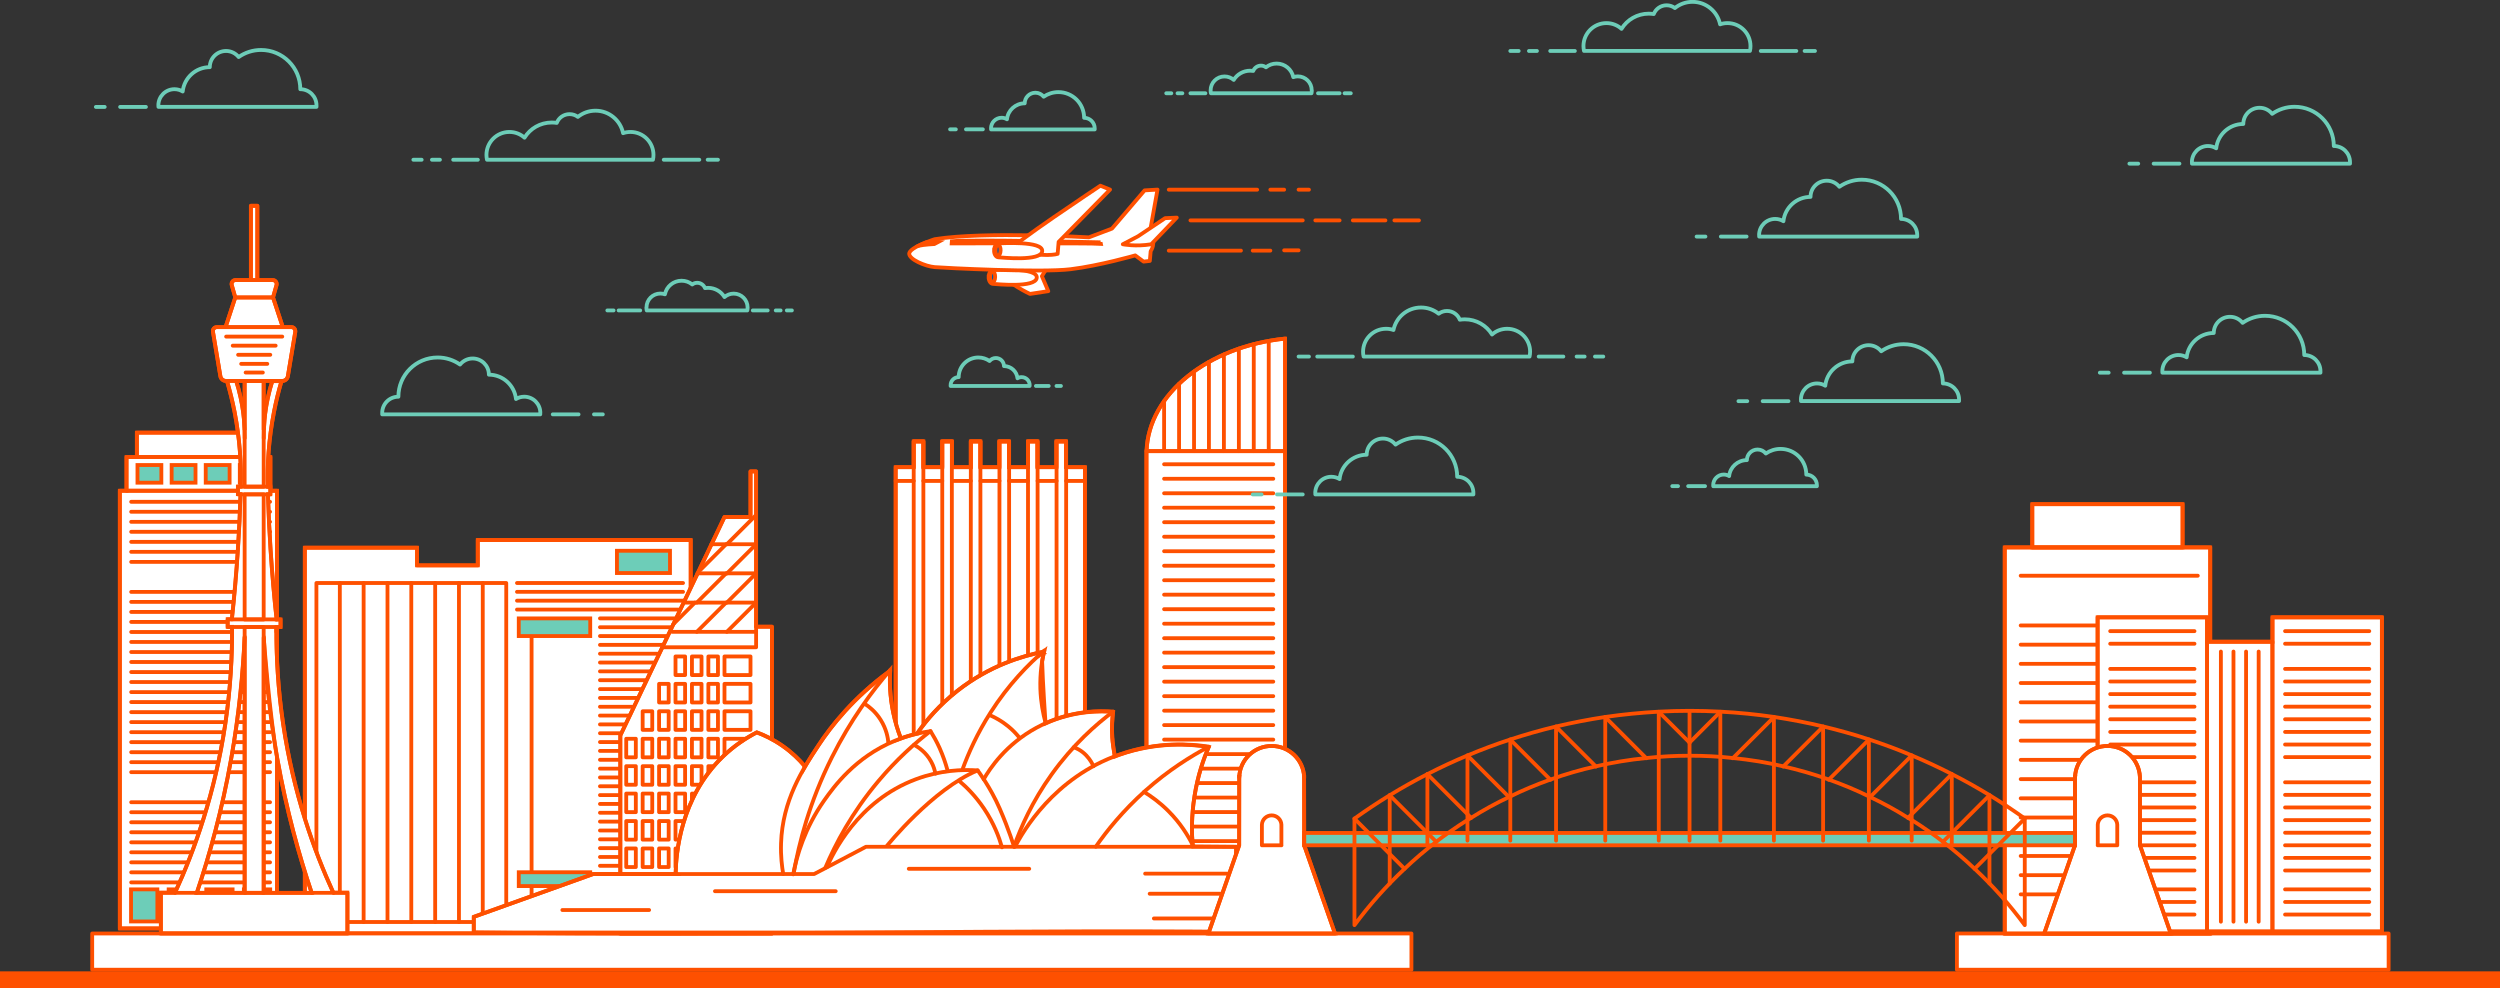 <?xml version="1.0" encoding="UTF-8"?>
<svg id="Layer_2" data-name="Layer 2" xmlns="http://www.w3.org/2000/svg" viewBox="0 0 325.68 128.72">
  <rect x="0" y="0" width="325.68" height="128.72" fill="#333333" stroke="none"/>
  <defs>
    <style>
      .cls-1 {
        fill: #6dcdb8;
      }

      .cls-1, .cls-2, .cls-3, .cls-4, .cls-5, .cls-6 {
        stroke-width: .5px;
      }

      .cls-1, .cls-2, .cls-3, .cls-5, .cls-6 {
        stroke: #fe5000;
      }

      .cls-1, .cls-2, .cls-6 {
        stroke-miterlimit: 10;
      }

      .cls-2, .cls-3 {
        fill: #fff;
      }

      .cls-3, .cls-4, .cls-5 {
        stroke-linecap: round;
        stroke-linejoin: round;
      }

      .cls-7 {
        fill: #fe5000;
      }

      .cls-4 {
        stroke: #6dcdb8;
      }

      .cls-4, .cls-5 {
        fill: none;
      }

      .cls-6 {
        fill: #00559f;
      }
    </style>
  </defs>
  <g id="Layer_2-2" data-name="Layer 2">
    <g>
      <g>
        <g>
          <polygon class="cls-2" points="141.34 60.86 141.34 121.61 116.68 121.61 116.68 60.86 119.03 60.86 119.03 57.5 120.29 57.5 120.29 60.86 122.75 60.86 122.75 57.5 124.01 57.5 124.01 60.86 126.47 60.86 126.47 57.5 127.72 57.5 127.72 60.86 130.19 60.86 130.19 57.5 131.44 57.5 131.44 60.86 133.91 60.86 133.91 57.5 135.15 57.5 135.15 60.86 137.62 60.86 137.62 57.5 138.88 57.5 138.88 60.86 141.34 60.86"/>
          <polygon class="cls-5" points="141.34 60.86 141.34 121.61 116.68 121.61 116.68 60.86 119.03 60.86 119.03 57.5 120.29 57.5 120.29 60.86 122.75 60.86 122.75 57.5 124.01 57.5 124.01 60.86 126.47 60.86 126.47 57.5 127.72 57.5 127.72 60.86 130.19 60.86 130.19 57.5 131.44 57.5 131.44 60.86 133.91 60.86 133.91 57.5 135.15 57.5 135.15 60.86 137.62 60.86 137.62 57.5 138.88 57.5 138.88 60.86 141.34 60.86"/>
          <rect class="cls-5" x="119.03" y="57.5" width="1.26" height="64.12"/>
          <rect class="cls-5" x="122.75" y="57.5" width="1.25" height="64.12"/>
          <rect class="cls-5" x="126.47" y="57.5" width="1.25" height="64.12"/>
          <rect class="cls-5" x="130.2" y="57.5" width="1.26" height="64.12"/>
          <rect class="cls-5" x="133.92" y="57.5" width="1.25" height="64.12"/>
          <rect class="cls-5" x="137.64" y="57.5" width="1.25" height="64.12"/>
          <line class="cls-5" x1="122.75" y1="62.65" x2="120.29" y2="62.65"/>
          <line class="cls-5" x1="130.2" y1="62.65" x2="127.73" y2="62.65"/>
          <line class="cls-5" x1="137.64" y1="62.65" x2="135.17" y2="62.65"/>
          <line class="cls-5" x1="141.34" y1="62.65" x2="138.89" y2="62.65"/>
          <line class="cls-5" x1="133.92" y1="62.65" x2="131.45" y2="62.65"/>
          <line class="cls-5" x1="126.47" y1="62.65" x2="124.01" y2="62.65"/>
          <line class="cls-5" x1="119.03" y1="62.65" x2="116.68" y2="62.65"/>
        </g>
        <g>
          <polygon class="cls-2" points="36.09 63.93 36.09 120.95 15.61 120.95 15.61 63.93 16.48 63.93 16.48 59.54 17.83 59.54 17.83 56.36 33.88 56.36 33.88 59.54 35.22 59.54 35.22 63.93 36.09 63.93"/>
          <g>
            <rect class="cls-5" x="15.61" y="63.93" width="20.48" height="57.02"/>
            <rect class="cls-5" x="16.48" y="59.54" width="18.75" height="4.39"/>
            <rect class="cls-5" x="17.83" y="56.36" width="16.05" height="3.17"/>
            <line class="cls-5" x1="17.09" y1="65.37" x2="35.18" y2="65.37"/>
            <line class="cls-5" x1="17.09" y1="66.67" x2="35.18" y2="66.67"/>
            <line class="cls-5" x1="17.09" y1="67.98" x2="35.18" y2="67.98"/>
            <line class="cls-5" x1="17.09" y1="69.28" x2="35.18" y2="69.28"/>
            <line class="cls-5" x1="17.09" y1="70.59" x2="35.18" y2="70.59"/>
            <line class="cls-5" x1="17.09" y1="71.89" x2="35.18" y2="71.89"/>
            <line class="cls-5" x1="17.09" y1="73.2" x2="35.18" y2="73.2"/>
            <line class="cls-5" x1="17.09" y1="77.11" x2="35.18" y2="77.11"/>
            <line class="cls-5" x1="17.09" y1="78.41" x2="35.18" y2="78.41"/>
            <line class="cls-5" x1="17.09" y1="79.72" x2="35.18" y2="79.72"/>
            <line class="cls-5" x1="17.09" y1="81.02" x2="35.18" y2="81.02"/>
            <line class="cls-5" x1="17.09" y1="82.33" x2="35.18" y2="82.33"/>
            <line class="cls-5" x1="17.09" y1="83.63" x2="35.18" y2="83.63"/>
            <line class="cls-5" x1="17.09" y1="84.94" x2="35.18" y2="84.94"/>
            <line class="cls-5" x1="17.09" y1="86.24" x2="35.18" y2="86.24"/>
            <line class="cls-5" x1="17.09" y1="87.55" x2="35.18" y2="87.55"/>
            <line class="cls-5" x1="17.09" y1="88.85" x2="35.18" y2="88.85"/>
            <line class="cls-5" x1="17.09" y1="90.16" x2="35.18" y2="90.16"/>
            <line class="cls-5" x1="17.09" y1="91.46" x2="35.18" y2="91.46"/>
            <line class="cls-5" x1="17.09" y1="92.77" x2="35.18" y2="92.77"/>
            <line class="cls-5" x1="17.09" y1="94.07" x2="35.18" y2="94.07"/>
            <line class="cls-5" x1="17.09" y1="95.38" x2="35.18" y2="95.38"/>
            <line class="cls-5" x1="17.09" y1="96.68" x2="35.18" y2="96.68"/>
            <line class="cls-5" x1="17.09" y1="97.99" x2="35.18" y2="97.99"/>
            <line class="cls-5" x1="17.09" y1="99.29" x2="35.18" y2="99.29"/>
            <line class="cls-5" x1="17.09" y1="100.59" x2="35.18" y2="100.59"/>
            <line class="cls-5" x1="17.09" y1="104.51" x2="35.18" y2="104.51"/>
            <line class="cls-5" x1="17.09" y1="105.81" x2="35.18" y2="105.81"/>
            <line class="cls-5" x1="17.09" y1="107.12" x2="35.18" y2="107.12"/>
            <line class="cls-5" x1="17.09" y1="108.42" x2="35.18" y2="108.42"/>
            <line class="cls-5" x1="17.09" y1="109.73" x2="35.18" y2="109.73"/>
            <line class="cls-5" x1="17.09" y1="111.03" x2="35.18" y2="111.03"/>
            <line class="cls-5" x1="17.09" y1="112.34" x2="35.18" y2="112.34"/>
            <line class="cls-5" x1="17.09" y1="113.64" x2="35.18" y2="113.64"/>
            <rect class="cls-1" x="17.07" y="115.86" width="3.43" height="4.18"/>
            <rect class="cls-1" x="21.97" y="115.86" width="3.44" height="4.18"/>
            <rect class="cls-1" x="26.87" y="115.86" width="3.43" height="4.18"/>
            <rect class="cls-1" x="31.77" y="115.86" width="3.43" height="4.18"/>
            <rect class="cls-1" x="17.91" y="60.58" width="3.11" height="2.3"/>
            <rect class="cls-1" x="22.36" y="60.58" width="3.11" height="2.3"/>
            <rect class="cls-1" x="26.8" y="60.58" width="3.11" height="2.3"/>
            <rect class="cls-1" x="31.24" y="60.58" width="3.11" height="2.3"/>
            <line class="cls-5" x1="17.09" y1="114.95" x2="35.18" y2="114.95"/>
          </g>
        </g>
        <g>
          <polygon class="cls-2" points="39.71 121.61 39.71 71.35 54.33 71.35 54.33 73.65 62.24 73.65 62.24 70.35 89.98 70.35 89.98 121.61 39.71 121.61"/>
          <g>
            <polygon class="cls-5" points="39.71 121.61 39.71 71.35 54.33 71.35 54.33 73.65 62.24 73.65 62.24 70.35 89.98 70.35 89.98 121.61 39.71 121.61"/>
            <rect class="cls-1" x="80.37" y="71.75" width="6.91" height="2.9"/>
            <line class="cls-5" x1="67.35" y1="75.95" x2="88.98" y2="75.95"/>
            <line class="cls-5" x1="67.35" y1="77.1" x2="88.98" y2="77.1"/>
            <line class="cls-5" x1="67.35" y1="78.25" x2="88.98" y2="78.25"/>
            <line class="cls-5" x1="67.35" y1="79.41" x2="88.98" y2="79.41"/>
            <line class="cls-5" x1="78.16" y1="80.56" x2="88.98" y2="80.56"/>
            <line class="cls-5" x1="78.16" y1="81.71" x2="88.98" y2="81.71"/>
            <line class="cls-5" x1="78.16" y1="82.86" x2="88.98" y2="82.86"/>
            <line class="cls-5" x1="78.16" y1="84.01" x2="88.98" y2="84.01"/>
            <line class="cls-5" x1="78.16" y1="85.16" x2="88.98" y2="85.16"/>
            <line class="cls-5" x1="78.16" y1="86.31" x2="88.98" y2="86.31"/>
            <line class="cls-5" x1="78.16" y1="87.46" x2="88.98" y2="87.46"/>
            <line class="cls-5" x1="78.16" y1="88.61" x2="88.98" y2="88.61"/>
            <line class="cls-5" x1="78.16" y1="89.77" x2="88.98" y2="89.77"/>
            <line class="cls-5" x1="78.16" y1="90.92" x2="88.98" y2="90.92"/>
            <line class="cls-5" x1="78.16" y1="92.07" x2="88.98" y2="92.07"/>
            <line class="cls-5" x1="78.16" y1="93.22" x2="88.98" y2="93.22"/>
            <line class="cls-5" x1="78.16" y1="94.37" x2="88.98" y2="94.37"/>
            <line class="cls-5" x1="78.16" y1="95.52" x2="88.98" y2="95.52"/>
            <line class="cls-5" x1="78.16" y1="96.67" x2="88.98" y2="96.67"/>
            <line class="cls-5" x1="78.16" y1="97.82" x2="88.98" y2="97.82"/>
            <line class="cls-5" x1="78.16" y1="98.98" x2="88.98" y2="98.98"/>
            <line class="cls-5" x1="78.16" y1="100.13" x2="88.98" y2="100.13"/>
            <line class="cls-5" x1="78.16" y1="101.28" x2="88.98" y2="101.28"/>
            <line class="cls-5" x1="78.16" y1="102.43" x2="88.98" y2="102.43"/>
            <line class="cls-5" x1="78.16" y1="103.58" x2="88.98" y2="103.58"/>
            <line class="cls-5" x1="78.16" y1="104.73" x2="88.98" y2="104.73"/>
            <line class="cls-5" x1="78.16" y1="105.88" x2="88.98" y2="105.88"/>
            <line class="cls-5" x1="78.16" y1="107.03" x2="88.98" y2="107.03"/>
            <line class="cls-5" x1="78.16" y1="108.19" x2="88.98" y2="108.19"/>
            <line class="cls-5" x1="78.16" y1="109.34" x2="88.98" y2="109.34"/>
            <line class="cls-5" x1="78.16" y1="110.49" x2="88.98" y2="110.49"/>
            <line class="cls-5" x1="78.16" y1="111.64" x2="88.98" y2="111.64"/>
            <line class="cls-5" x1="78.16" y1="112.79" x2="88.98" y2="112.79"/>
            <line class="cls-5" x1="78.16" y1="113.94" x2="88.98" y2="113.94"/>
            <line class="cls-5" x1="78.16" y1="115.09" x2="88.98" y2="115.09"/>
            <line class="cls-5" x1="78.16" y1="116.24" x2="88.98" y2="116.24"/>
            <line class="cls-5" x1="78.16" y1="117.39" x2="88.98" y2="117.39"/>
            <line class="cls-5" x1="69.25" y1="82.26" x2="69.25" y2="120.11"/>
            <rect class="cls-1" x="67.58" y="113.63" width="9.31" height="1.8"/>
            <rect class="cls-1" x="67.58" y="80.56" width="9.31" height="2.3"/>
            <g>
              <line class="cls-5" x1="44.27" y1="75.95" x2="44.27" y2="120.11"/>
              <line class="cls-5" x1="47.37" y1="75.95" x2="47.37" y2="120.11"/>
              <line class="cls-5" x1="50.48" y1="75.95" x2="50.48" y2="120.11"/>
              <line class="cls-5" x1="53.58" y1="75.95" x2="53.58" y2="120.11"/>
              <line class="cls-5" x1="56.69" y1="75.95" x2="56.69" y2="120.11"/>
              <line class="cls-5" x1="59.79" y1="75.95" x2="59.79" y2="120.11"/>
              <line class="cls-5" x1="62.89" y1="75.95" x2="62.89" y2="120.11"/>
            </g>
            <rect class="cls-5" x="41.22" y="75.95" width="24.73" height="44.16"/>
          </g>
        </g>
        <g>
          <path class="cls-2" d="M167.41,44.11v77.5h-18.06v-62.84h.01c.25-7.48,8-13.62,18.04-14.66Z"/>
          <g>
            <path class="cls-5" d="M167.41,44.11v14.66h-18.04c.25-7.48,8-13.62,18.04-14.66Z"/>
            <line class="cls-5" x1="165.28" y1="58.77" x2="165.28" y2="44.42"/>
            <line class="cls-5" x1="163.33" y1="58.77" x2="163.33" y2="44.84"/>
            <line class="cls-5" x1="161.39" y1="58.77" x2="161.39" y2="45.42"/>
            <line class="cls-5" x1="159.44" y1="58.77" x2="159.44" y2="46.18"/>
            <line class="cls-5" x1="157.49" y1="58.77" x2="157.49" y2="47.15"/>
            <line class="cls-5" x1="155.55" y1="58.77" x2="155.55" y2="48.39"/>
            <line class="cls-5" x1="153.6" y1="58.77" x2="153.6" y2="50"/>
            <line class="cls-5" x1="151.65" y1="58.77" x2="151.65" y2="52.24"/>
            <rect class="cls-5" x="149.35" y="58.77" width="18.06" height="62.84"/>
            <g>
              <line class="cls-5" x1="151.65" y1="60.48" x2="165.87" y2="60.48"/>
              <line class="cls-5" x1="151.65" y1="62.37" x2="165.87" y2="62.37"/>
              <line class="cls-5" x1="151.65" y1="64.26" x2="165.87" y2="64.26"/>
              <line class="cls-5" x1="151.65" y1="66.14" x2="165.87" y2="66.14"/>
              <line class="cls-5" x1="151.65" y1="68.03" x2="165.87" y2="68.03"/>
              <line class="cls-5" x1="151.65" y1="69.92" x2="165.87" y2="69.92"/>
              <line class="cls-5" x1="151.65" y1="71.81" x2="165.87" y2="71.81"/>
              <line class="cls-5" x1="151.65" y1="73.7" x2="165.87" y2="73.7"/>
              <line class="cls-5" x1="151.65" y1="75.59" x2="165.87" y2="75.59"/>
              <line class="cls-5" x1="151.65" y1="77.47" x2="165.87" y2="77.47"/>
              <line class="cls-5" x1="151.65" y1="79.36" x2="165.87" y2="79.36"/>
              <line class="cls-5" x1="151.65" y1="81.25" x2="165.87" y2="81.25"/>
              <line class="cls-5" x1="151.65" y1="83.14" x2="165.87" y2="83.14"/>
              <line class="cls-5" x1="151.65" y1="85.02" x2="165.87" y2="85.02"/>
              <line class="cls-5" x1="151.65" y1="86.91" x2="165.87" y2="86.91"/>
              <line class="cls-5" x1="151.65" y1="88.8" x2="165.87" y2="88.8"/>
              <line class="cls-5" x1="151.65" y1="90.69" x2="165.87" y2="90.69"/>
              <line class="cls-5" x1="151.65" y1="92.58" x2="165.87" y2="92.58"/>
              <line class="cls-5" x1="151.65" y1="94.46" x2="165.87" y2="94.46"/>
              <line class="cls-5" x1="151.65" y1="96.35" x2="165.87" y2="96.35"/>
              <line class="cls-5" x1="151.65" y1="98.24" x2="165.87" y2="98.24"/>
              <line class="cls-5" x1="151.65" y1="100.13" x2="165.87" y2="100.13"/>
              <line class="cls-5" x1="151.65" y1="102.01" x2="165.87" y2="102.01"/>
              <line class="cls-5" x1="151.65" y1="103.9" x2="165.87" y2="103.9"/>
              <line class="cls-5" x1="151.65" y1="105.79" x2="165.87" y2="105.79"/>
              <line class="cls-5" x1="151.65" y1="107.68" x2="165.87" y2="107.68"/>
              <line class="cls-5" x1="151.65" y1="109.57" x2="165.87" y2="109.57"/>
              <line class="cls-5" x1="151.65" y1="111.45" x2="165.87" y2="111.45"/>
              <line class="cls-5" x1="151.65" y1="113.34" x2="165.87" y2="113.34"/>
              <line class="cls-5" x1="151.65" y1="115.23" x2="165.87" y2="115.23"/>
              <line class="cls-5" x1="151.65" y1="117.12" x2="165.87" y2="117.12"/>
              <line class="cls-5" x1="151.65" y1="119" x2="165.87" y2="119"/>
            </g>
          </g>
        </g>
        <rect class="cls-3" x="12.01" y="121.61" width="171.86" height="4.72"/>
        <rect class="cls-3" x="254.93" y="121.61" width="56.24" height="4.72"/>
        <g>
          <polygon class="cls-3" points="100.56 81.64 100.56 121.61 80.81 121.61 80.81 95.81 94.38 67.35 97.77 67.35 97.77 61.41 98.5 61.41 98.5 81.64 100.56 81.64"/>
          <g>
            <polygon class="cls-5" points="100.56 81.64 100.56 121.61 80.81 121.61 80.81 95.81 94.38 67.35 97.77 67.35 97.77 61.41 98.5 61.41 98.5 81.64 100.56 81.64"/>
            <rect class="cls-5" x="94.38" y="85.52" width="3.39" height="2.42"/>
            <rect class="cls-5" x="94.38" y="89.09" width="3.39" height="2.42"/>
            <rect class="cls-5" x="94.38" y="92.66" width="3.39" height="2.42"/>
            <rect class="cls-5" x="94.38" y="96.24" width="3.39" height="2.42"/>
            <rect class="cls-5" x="94.38" y="99.81" width="3.39" height="2.42"/>
            <rect class="cls-5" x="94.38" y="103.38" width="3.39" height="2.42"/>
            <rect class="cls-5" x="94.38" y="106.96" width="3.39" height="2.42"/>
            <rect class="cls-5" x="94.38" y="110.53" width="3.39" height="2.42"/>
            <rect class="cls-5" x="94.38" y="114.1" width="3.39" height="2.42"/>
            <rect class="cls-5" x="94.38" y="117.68" width="3.39" height="2.42"/>
            <rect class="cls-5" x="92.28" y="117.68" width="1.25" height="2.42"/>
            <rect class="cls-5" x="90.14" y="117.68" width="1.25" height="2.42"/>
            <rect class="cls-5" x="88" y="117.68" width="1.25" height="2.42"/>
            <rect class="cls-5" x="85.86" y="117.68" width="1.25" height="2.42"/>
            <rect class="cls-5" x="83.72" y="117.68" width="1.25" height="2.42"/>
            <rect class="cls-5" x="81.58" y="117.68" width="1.25" height="2.42"/>
            <rect class="cls-5" x="92.28" y="114.1" width="1.25" height="2.42"/>
            <rect class="cls-5" x="90.14" y="114.1" width="1.25" height="2.42"/>
            <rect class="cls-5" x="88" y="114.1" width="1.25" height="2.42"/>
            <rect class="cls-5" x="85.86" y="114.1" width="1.25" height="2.42"/>
            <rect class="cls-5" x="83.72" y="114.1" width="1.25" height="2.42"/>
            <rect class="cls-5" x="81.58" y="114.1" width="1.25" height="2.42"/>
            <rect class="cls-5" x="92.28" y="110.53" width="1.25" height="2.42"/>
            <rect class="cls-5" x="90.14" y="110.53" width="1.25" height="2.42"/>
            <rect class="cls-5" x="88" y="110.53" width="1.25" height="2.42"/>
            <rect class="cls-5" x="85.86" y="110.53" width="1.25" height="2.42"/>
            <rect class="cls-5" x="83.72" y="110.53" width="1.25" height="2.42"/>
            <rect class="cls-5" x="81.58" y="110.53" width="1.25" height="2.42"/>
            <rect class="cls-5" x="92.28" y="106.96" width="1.25" height="2.42"/>
            <rect class="cls-5" x="90.14" y="106.96" width="1.25" height="2.42"/>
            <rect class="cls-5" x="88" y="106.96" width="1.25" height="2.42"/>
            <rect class="cls-5" x="85.86" y="106.96" width="1.25" height="2.42"/>
            <rect class="cls-5" x="83.72" y="106.96" width="1.25" height="2.42"/>
            <rect class="cls-5" x="81.58" y="106.96" width="1.25" height="2.42"/>
            <rect class="cls-5" x="92.28" y="103.38" width="1.25" height="2.42"/>
            <rect class="cls-5" x="90.14" y="103.38" width="1.25" height="2.42"/>
            <rect class="cls-5" x="88" y="103.38" width="1.25" height="2.42"/>
            <rect class="cls-5" x="85.86" y="103.38" width="1.25" height="2.42"/>
            <rect class="cls-5" x="83.72" y="103.38" width="1.25" height="2.42"/>
            <rect class="cls-5" x="81.58" y="103.38" width="1.25" height="2.42"/>
            <rect class="cls-5" x="92.28" y="99.81" width="1.25" height="2.42"/>
            <rect class="cls-5" x="90.14" y="99.81" width="1.25" height="2.42"/>
            <rect class="cls-5" x="88" y="99.81" width="1.25" height="2.42"/>
            <rect class="cls-5" x="85.86" y="99.81" width="1.25" height="2.42"/>
            <rect class="cls-5" x="83.72" y="99.81" width="1.25" height="2.42"/>
            <rect class="cls-5" x="81.58" y="99.81" width="1.25" height="2.42"/>
            <rect class="cls-5" x="92.28" y="96.24" width="1.25" height="2.42"/>
            <rect class="cls-5" x="90.14" y="96.24" width="1.25" height="2.42"/>
            <rect class="cls-5" x="88" y="96.24" width="1.25" height="2.42"/>
            <rect class="cls-5" x="85.86" y="96.24" width="1.25" height="2.42"/>
            <rect class="cls-5" x="83.72" y="96.24" width="1.25" height="2.42"/>
            <rect class="cls-5" x="81.58" y="96.24" width="1.25" height="2.42"/>
            <rect class="cls-5" x="92.28" y="92.66" width="1.25" height="2.42"/>
            <rect class="cls-5" x="90.14" y="92.66" width="1.25" height="2.42"/>
            <rect class="cls-5" x="88" y="92.66" width="1.25" height="2.42"/>
            <rect class="cls-5" x="85.86" y="92.66" width="1.25" height="2.42"/>
            <rect class="cls-5" x="83.72" y="92.66" width="1.25" height="2.42"/>
            <rect class="cls-5" x="92.28" y="89.09" width="1.25" height="2.42"/>
            <rect class="cls-5" x="90.14" y="89.09" width="1.25" height="2.42"/>
            <rect class="cls-5" x="88" y="89.09" width="1.25" height="2.42"/>
            <rect class="cls-5" x="85.86" y="89.09" width="1.25" height="2.42"/>
            <rect class="cls-5" x="92.28" y="85.52" width="1.25" height="2.42"/>
            <rect class="cls-5" x="90.14" y="85.52" width="1.25" height="2.42"/>
            <rect class="cls-5" x="88" y="85.52" width="1.25" height="2.42"/>
            <polyline class="cls-5" points="86.29 84.32 98.5 84.32 98.5 81.64"/>
            <line class="cls-5" x1="98.5" y1="78.5" x2="89.25" y2="78.5"/>
            <line class="cls-5" x1="98.5" y1="82.31" x2="87.57" y2="82.31"/>
            <line class="cls-5" x1="98.5" y1="74.69" x2="90.86" y2="74.69"/>
            <line class="cls-5" x1="98.5" y1="70.9" x2="92.68" y2="70.9"/>
            <line class="cls-5" x1="98.5" y1="70.9" x2="94.69" y2="74.71"/>
            <line class="cls-5" x1="98.5" y1="67.09" x2="94.69" y2="70.9"/>
            <line class="cls-5" x1="98.5" y1="74.69" x2="94.69" y2="78.5"/>
            <line class="cls-5" x1="98.5" y1="78.5" x2="94.69" y2="82.31"/>
            <line class="cls-5" x1="94.59" y1="70.9" x2="91.15" y2="74.34"/>
            <line class="cls-5" x1="94.59" y1="74.69" x2="90.78" y2="78.5"/>
            <line class="cls-5" x1="94.59" y1="78.5" x2="90.78" y2="82.31"/>
            <line class="cls-5" x1="90.53" y1="78.5" x2="87.73" y2="81.3"/>
          </g>
        </g>
        <g>
          <path class="cls-2" d="M168.31,119.82v1.65c-35.53-.51-71.06.51-106.59,0v-2.03c5.19-1.86,10.37-3.72,15.56-5.58h10.9c-.1-.1-.16-.17-.16-.17.06-2.35.55-9.74,6.17-15.15,1.48-1.41,3.01-2.41,4.4-3.13.92.34,2.12.89,3.38,1.77,1.25.87,2.16,1.79,2.79,2.54l.03.29c.61-1.06,1.26-2.05,1.86-2.96,1.62-2.45,4.48-6.12,9.12-9.53.06-.07.13-.15.19-.22-.09,1.48-.05,3.38.4,5.53.26,1.24.6,2.34.96,3.27l-.14.17c.85-.32,1.64-.54,2.35-.7l.04-.14c1.12-1.59,2.78-3.56,5.13-5.41,4.23-3.33,8.56-4.57,11.08-5.07.01,0,.02-.01.03,0-.01,0-.02.03-.03.06.09-.08.17-.15.26-.22-.1.41-.19.87-.28,1.37.06,2.5.44,8.04.44,8.04v.04c3.88-1.74,7.36-1.62,8.8-1.5-.13.94-.19,2.07-.11,3.33.04.69.23,1.9.33,2.48.21-.08.42-.16.63-.23,4.9-1.72,9.24-1.38,11.61-1.01-.68,1.6-1.44,3.77-1.85,6.42-.41,2.59-.38,4.84-.22,6.54l5.65.05v3.89h2.83v5.63h4.45Z"/>
          <g>
            <path class="cls-5" d="M61.72,121.47v-2.03c5.19-1.86,10.38-3.72,15.56-5.58h28.78c2.25-1.18,4.5-2.37,6.75-3.55h48.22v3.89h2.83v5.63h4.45v1.65H61.72Z"/>
            <path class="cls-5" d="M155.38,110.25c-.15-1.7-.18-3.95.23-6.54.42-2.66,1.17-4.84,1.86-6.43-2.33,1.23-5.28,3.06-8.29,5.75-2.88,2.58-4.97,5.17-6.43,7.27"/>
            <path class="cls-5" d="M132.24,110.29c.98-1.87,5-8.99,13.61-12,4.91-1.72,9.25-1.38,11.62-1.02"/>
            <path class="cls-5" d="M145.23,98.52c-.1-.58-.29-1.79-.33-2.49-.08-1.26,0-2.38.11-3.33-2.23,1.67-5.24,4.31-8.01,8.18-2.54,3.54-4.02,6.91-4.91,9.42"/>
            <path class="cls-5" d="M142.44,99.81s-.71-1.84-2.57-2.46"/>
            <path class="cls-5" d="M115.56,110.17s5.92-7.36,11.8-9.81c0,0,1.65,2.16,2.88,4.99,1.23,2.83,1.86,4.95,1.86,4.95"/>
            <path class="cls-5" d="M127.36,100.36c-1.96-.13-4.84-.04-8.01,1.14-7.68,2.85-10.91,9.82-11.62,11.46"/>
            <path class="cls-5" d="M145.01,92.71c-1.59-.13-5.65-.27-9.98,2.09-4.01,2.18-6.08,5.32-6.88,6.71"/>
            <path class="cls-5" d="M136.21,94.17c-.32-1.15-.62-2.66-.68-4.46-.06-2.02.21-3.72.51-4.96-2.05,1.77-4.65,4.4-6.99,8.06-1.75,2.74-2.9,5.32-3.67,7.44"/>
            <path class="cls-5" d="M119.57,95.41c1.12-1.59,2.78-3.56,5.13-5.41,4.25-3.34,8.6-4.57,11.11-5.08"/>
            <path class="cls-5" d="M123.41,100.26c-.23-.83-.55-1.79-1.01-2.82-.38-.84-.79-1.57-1.18-2.2-2.06,1.59-4.43,3.71-6.77,6.49-3.5,4.15-5.63,8.24-6.94,11.33"/>
            <path class="cls-5" d="M121.21,95.25c-1.14.16-2.8.49-4.68,1.27-5.15,2.14-7.92,5.99-9.18,7.78-2.53,3.62-3.56,7.2-4.02,9.6"/>
            <path class="cls-5" d="M117.32,96.09c-.36-.93-.7-2.03-.96-3.27-.44-2.15-.48-4.05-.39-5.53-2.35,2.71-5.16,6.49-7.61,11.39-2.91,5.82-4.28,11.15-4.96,15.06"/>
            <path class="cls-5" d="M115.85,87.46c-4.68,3.43-7.56,7.12-9.19,9.59-2.13,3.2-4.72,7.22-4.91,12.8-.06,1.67.12,3.06.28,4"/>
            <path class="cls-5" d="M124.99,101.76c.94.79,2.12,1.97,3.21,3.59,1.29,1.92,1.96,3.74,2.33,5.03"/>
            <path class="cls-5" d="M121.86,100.79c-.08-.42-.23-.98-.55-1.56-.69-1.27-1.73-1.93-2.24-2.2"/>
            <path class="cls-5" d="M115.73,96.77c-.05-.61-.24-1.78-1.01-3-.67-1.07-1.49-1.7-1.99-2.03"/>
            <path class="cls-5" d="M132.73,96.01c-.35-.43-.81-.92-1.4-1.4-.87-.71-1.71-1.15-2.37-1.44"/>
            <path class="cls-5" d="M149.04,103.17c.92.56,2.04,1.36,3.16,2.48,1.59,1.59,2.57,3.21,3.16,4.4"/>
            <line class="cls-5" x1="162.63" y1="116.43" x2="149.77" y2="116.43"/>
            <line class="cls-5" x1="162.84" y1="119.65" x2="150.32" y2="119.65"/>
            <line class="cls-5" x1="149.18" y1="113.81" x2="160.09" y2="113.81"/>
            <line class="cls-5" x1="134.08" y1="113.18" x2="118.39" y2="113.18"/>
            <line class="cls-5" x1="108.87" y1="116.1" x2="93.14" y2="116.1"/>
            <line class="cls-5" x1="84.56" y1="118.55" x2="73.26" y2="118.55"/>
            <path class="cls-5" d="M88.02,113.68c.06-2.35.55-9.74,6.17-15.14,1.47-1.41,3.01-2.41,4.4-3.13.92.34,2.12.89,3.38,1.78,1.25.87,2.16,1.8,2.79,2.54"/>
          </g>
        </g>
        <g>
          <rect class="cls-2" x="261.16" y="71.31" width="26.77" height="50.31"/>
          <rect class="cls-2" x="264.75" y="65.68" width="19.58" height="5.63"/>
          <line class="cls-5" x1="263.24" y1="75" x2="286.31" y2="75"/>
          <line class="cls-5" x1="263.24" y1="81.48" x2="286.31" y2="81.48"/>
          <line class="cls-5" x1="263.24" y1="83.98" x2="286.31" y2="83.98"/>
          <line class="cls-5" x1="263.24" y1="86.48" x2="286.31" y2="86.48"/>
          <line class="cls-5" x1="263.24" y1="88.98" x2="286.31" y2="88.98"/>
          <line class="cls-5" x1="263.24" y1="91.49" x2="286.31" y2="91.49"/>
          <line class="cls-5" x1="263.24" y1="93.99" x2="286.31" y2="93.99"/>
          <line class="cls-5" x1="263.24" y1="96.49" x2="286.31" y2="96.49"/>
          <line class="cls-5" x1="263.24" y1="98.99" x2="286.31" y2="98.99"/>
          <line class="cls-5" x1="263.24" y1="101.5" x2="286.31" y2="101.5"/>
          <line class="cls-5" x1="263.24" y1="104" x2="286.31" y2="104"/>
          <line class="cls-5" x1="263.24" y1="106.5" x2="286.31" y2="106.5"/>
          <line class="cls-5" x1="263.24" y1="109.01" x2="286.31" y2="109.01"/>
          <line class="cls-5" x1="263.24" y1="111.51" x2="286.31" y2="111.51"/>
          <line class="cls-5" x1="263.24" y1="114.01" x2="286.31" y2="114.01"/>
          <line class="cls-5" x1="263.24" y1="116.51" x2="286.31" y2="116.51"/>
          <rect class="cls-5" x="261.16" y="71.31" width="26.77" height="50.31"/>
          <rect class="cls-5" x="264.75" y="65.68" width="19.58" height="5.63"/>
        </g>
        <g>
          <polygon class="cls-2" points="310.29 80.42 310.29 121.35 273.26 121.35 273.26 80.42 287.52 80.42 287.52 83.6 296.04 83.6 296.04 80.42 310.29 80.42"/>
          <line class="cls-5" x1="289.32" y1="84.88" x2="289.32" y2="120.07"/>
          <line class="cls-5" x1="290.96" y1="84.88" x2="290.96" y2="120.07"/>
          <line class="cls-5" x1="292.6" y1="84.88" x2="292.6" y2="120.07"/>
          <line class="cls-5" x1="294.24" y1="84.88" x2="294.24" y2="120.07"/>
          <line class="cls-5" x1="274.9" y1="82.22" x2="285.88" y2="82.22"/>
          <line class="cls-5" x1="274.9" y1="83.86" x2="285.88" y2="83.86"/>
          <line class="cls-5" x1="274.9" y1="87.14" x2="285.88" y2="87.14"/>
          <line class="cls-5" x1="274.9" y1="88.78" x2="285.88" y2="88.78"/>
          <line class="cls-5" x1="274.9" y1="90.42" x2="285.88" y2="90.42"/>
          <line class="cls-5" x1="274.9" y1="92.06" x2="285.88" y2="92.06"/>
          <line class="cls-5" x1="274.9" y1="93.7" x2="285.88" y2="93.7"/>
          <line class="cls-5" x1="274.9" y1="95.35" x2="285.88" y2="95.35"/>
          <line class="cls-5" x1="274.9" y1="96.99" x2="285.88" y2="96.99"/>
          <line class="cls-5" x1="274.9" y1="98.63" x2="285.88" y2="98.63"/>
          <line class="cls-5" x1="274.9" y1="101.91" x2="285.88" y2="101.91"/>
          <line class="cls-5" x1="274.9" y1="103.55" x2="285.88" y2="103.55"/>
          <line class="cls-5" x1="274.9" y1="105.19" x2="285.88" y2="105.19"/>
          <line class="cls-5" x1="274.9" y1="106.84" x2="285.88" y2="106.84"/>
          <line class="cls-5" x1="274.9" y1="108.48" x2="285.88" y2="108.48"/>
          <line class="cls-5" x1="274.9" y1="110.12" x2="285.88" y2="110.12"/>
          <line class="cls-5" x1="274.9" y1="111.76" x2="285.88" y2="111.76"/>
          <line class="cls-5" x1="274.9" y1="113.4" x2="285.88" y2="113.4"/>
          <line class="cls-5" x1="274.9" y1="115.86" x2="285.88" y2="115.86"/>
          <line class="cls-5" x1="274.9" y1="117.5" x2="285.88" y2="117.5"/>
          <line class="cls-5" x1="274.9" y1="119.14" x2="285.88" y2="119.14"/>
          <line class="cls-5" x1="297.68" y1="82.22" x2="308.65" y2="82.22"/>
          <line class="cls-5" x1="297.68" y1="83.86" x2="308.65" y2="83.86"/>
          <line class="cls-5" x1="297.68" y1="87.14" x2="308.65" y2="87.14"/>
          <line class="cls-5" x1="297.68" y1="88.78" x2="308.65" y2="88.78"/>
          <line class="cls-5" x1="297.68" y1="90.42" x2="308.65" y2="90.42"/>
          <line class="cls-5" x1="297.68" y1="92.06" x2="308.65" y2="92.06"/>
          <line class="cls-5" x1="297.68" y1="93.7" x2="308.65" y2="93.7"/>
          <line class="cls-5" x1="297.68" y1="95.35" x2="308.65" y2="95.35"/>
          <line class="cls-5" x1="297.68" y1="96.99" x2="308.65" y2="96.99"/>
          <line class="cls-5" x1="297.68" y1="98.63" x2="308.65" y2="98.63"/>
          <line class="cls-5" x1="297.68" y1="101.91" x2="308.65" y2="101.91"/>
          <line class="cls-5" x1="297.68" y1="103.55" x2="308.65" y2="103.55"/>
          <line class="cls-5" x1="297.68" y1="105.19" x2="308.65" y2="105.19"/>
          <line class="cls-5" x1="297.68" y1="106.84" x2="308.65" y2="106.84"/>
          <line class="cls-5" x1="297.68" y1="108.48" x2="308.65" y2="108.48"/>
          <line class="cls-5" x1="297.68" y1="110.12" x2="308.65" y2="110.12"/>
          <line class="cls-5" x1="297.68" y1="111.76" x2="308.65" y2="111.76"/>
          <line class="cls-5" x1="297.68" y1="113.4" x2="308.65" y2="113.4"/>
          <line class="cls-5" x1="297.68" y1="115.86" x2="308.65" y2="115.86"/>
          <line class="cls-5" x1="297.68" y1="117.5" x2="308.65" y2="117.5"/>
          <line class="cls-5" x1="297.68" y1="119.14" x2="308.65" y2="119.14"/>
          <rect class="cls-5" x="273.26" y="80.42" width="14.26" height="40.93"/>
          <rect class="cls-5" x="296.04" y="80.42" width="14.26" height="40.93"/>
          <rect class="cls-5" x="287.52" y="83.6" width="8.51" height="37.75"/>
        </g>
        <g>
          <path class="cls-2" d="M173.91,121.61h-16.49l4.01-11.49s0-8.86.01-8.93c.11-2.24,1.95-4.01,4.22-4.01s4.12,1.77,4.23,4.01c.01.07.01,8.93.01,8.93l4.01,11.49Z"/>
          <path class="cls-2" d="M266.3,121.61h16.49l-4.01-11.49s0-8.86-.01-8.93c-.11-2.24-1.95-4.01-4.22-4.01s-4.12,1.77-4.23,4.01c-.01.07-.01,8.93-.01,8.93l-4.01,11.49Z"/>
          <rect class="cls-1" x="169.9" y="108.51" width="100.41" height="1.61"/>
          <path class="cls-6" d="M161.43,101.19h.01c-.01.07-.01.15-.01.22v-.22Z"/>
          <path class="cls-6" d="M169.9,101.19v.22c0-.07,0-.15-.01-.22h.01Z"/>
          <path class="cls-5" d="M173.91,121.61h-16.49l4.01-11.49s0-8.86.01-8.93c.11-2.24,1.95-4.01,4.22-4.01s4.12,1.77,4.23,4.01c.01.07.01,8.93.01,8.93l4.01,11.49Z"/>
          <path class="cls-5" d="M166.94,110.12h-2.55s0-2.67,0-2.69c.03-.67.59-1.21,1.27-1.21s1.24.53,1.27,1.21c0,.02,0,2.69,0,2.69Z"/>
          <line class="cls-5" x1="182.97" y1="113.18" x2="176.44" y2="106.64"/>
          <line class="cls-5" x1="187.11" y1="109.67" x2="181.04" y2="103.6"/>
          <line class="cls-5" x1="191.65" y1="106.55" x2="185.95" y2="100.85"/>
          <line class="cls-5" x1="196.59" y1="103.84" x2="191.17" y2="98.42"/>
          <line class="cls-5" x1="201.98" y1="101.58" x2="196.75" y2="96.35"/>
          <line class="cls-5" x1="207.91" y1="99.86" x2="202.71" y2="94.66"/>
          <line class="cls-5" x1="214.47" y1="98.78" x2="209.12" y2="93.42"/>
          <line class="cls-5" x1="220.1" y1="96.74" x2="216.09" y2="92.73"/>
          <polyline class="cls-5" points="181.04 103.6 181.04 108.51 181.04 110.12 181.04 115.09"/>
          <polyline class="cls-5" points="185.95 100.85 185.95 108.02 185.95 109.52 185.95 109.94"/>
          <polyline class="cls-5" points="191.17 98.42 191.17 105.33 191.17 106.56 191.17 107.97 191.17 109.51"/>
          <polyline class="cls-5" points="196.75 96.35 196.75 102.57 196.75 103.75 196.75 107.93 196.75 109.51"/>
          <polyline class="cls-5" points="202.71 94.66 202.71 99.76 202.71 101.49 202.71 107.91 202.71 109.51"/>
          <polyline class="cls-5" points="209.12 93.42 209.12 96.96 209.12 99.83 209.12 107.9 209.12 109.51"/>
          <polyline class="cls-5" points="216.09 92.77 216.09 98.47 216.09 107.96 216.09 109.51"/>
          <polyline class="cls-5" points="220.1 92.62 220.1 96.6 220.1 98.27 220.1 107.96 220.1 109.51"/>
          <path class="cls-5" d="M263.77,106.64v13.88c-1.95-2.65-4.15-5.11-6.54-7.35-1.32-1.25-2.69-2.42-4.13-3.52-.48-.39-.98-.74-1.47-1.1-1-.71-2.03-1.4-3.08-2.02-1.59-1-3.24-1.91-4.94-2.71-1.74-.87-3.54-1.61-5.38-2.27-1.92-.69-3.9-1.26-5.93-1.72-2.13-.51-4.33-.86-6.56-1.08-1.84-.21-3.72-.3-5.63-.3s-3.79.1-5.63.3c-2.24.22-4.43.58-6.56,1.08-2.03.45-4.01,1.03-5.93,1.72-1.84.66-3.64,1.4-5.38,2.27-1.7.8-3.35,1.7-4.94,2.71-1.04.62-2.07,1.3-3.08,2.02-.49.36-.99.71-1.47,1.1-1.44,1.1-2.82,2.27-4.13,3.52-2.39,2.24-4.59,4.7-6.54,7.35v-13.88c1.5-1.07,3.03-2.09,4.6-3.05,1.61-.98,3.24-1.9,4.92-2.75,1.7-.88,3.45-1.69,5.22-2.43,1.83-.77,3.68-1.46,5.57-2.08,1.95-.64,3.94-1.21,5.96-1.69,2.1-.5,4.24-.91,6.41-1.24,2.29-.33,4.61-.56,6.98-.69,1.32-.07,2.66-.11,4.01-.11s2.69.04,4.01.11c2.36.12,4.68.36,6.98.69,2.17.33,4.31.74,6.41,1.24,2.02.48,4.01,1.04,5.96,1.69,1.89.62,3.75,1.3,5.57,2.08,1.77.74,3.51,1.55,5.22,2.43,1.67.85,3.31,1.77,4.92,2.75,1.56.96,3.1,1.98,4.6,3.05Z"/>
          <path class="cls-6" d="M270.31,101.19v.22c0-.07,0-.15.01-.22h-.01Z"/>
          <path class="cls-5" d="M266.3,121.61h16.49l-4.01-11.49s0-8.86-.01-8.93c-.11-2.24-1.95-4.01-4.22-4.01s-4.12,1.77-4.23,4.01c-.01.07-.01,8.93-.01,8.93l-4.01,11.49Z"/>
          <path class="cls-5" d="M273.27,110.12h2.55s0-2.67,0-2.69c-.03-.67-.59-1.21-1.27-1.21s-1.24.53-1.27,1.21c0,.02,0,2.69,0,2.69Z"/>
          <line class="cls-5" x1="263.77" y1="106.64" x2="257.24" y2="113.18"/>
          <line class="cls-5" x1="259.17" y1="103.6" x2="253.1" y2="109.67"/>
          <line class="cls-5" x1="254.26" y1="100.85" x2="248.56" y2="106.55"/>
          <line class="cls-5" x1="249.04" y1="98.42" x2="243.61" y2="103.84"/>
          <line class="cls-5" x1="243.46" y1="96.35" x2="238.23" y2="101.58"/>
          <line class="cls-5" x1="237.5" y1="94.66" x2="232.3" y2="99.86"/>
          <line class="cls-5" x1="231.09" y1="93.42" x2="225.73" y2="98.78"/>
          <line class="cls-5" x1="224.11" y1="92.73" x2="220.1" y2="96.74"/>
          <polyline class="cls-5" points="259.17 115.09 259.17 110.12 259.17 108.51 259.17 103.6"/>
          <polyline class="cls-5" points="254.26 109.94 254.26 109.52 254.26 108.02 254.26 100.85"/>
          <polyline class="cls-5" points="249.04 109.51 249.04 107.97 249.04 106.56 249.04 105.33 249.04 98.42"/>
          <polyline class="cls-5" points="243.46 109.51 243.46 107.93 243.46 103.75 243.46 102.57 243.46 96.35"/>
          <polyline class="cls-5" points="237.5 109.51 237.5 107.91 237.5 101.49 237.5 99.76 237.5 94.66"/>
          <polyline class="cls-5" points="231.09 109.51 231.09 107.9 231.09 99.83 231.09 96.96 231.09 93.42"/>
          <polyline class="cls-5" points="224.11 109.51 224.11 107.96 224.11 98.47 224.11 92.77"/>
        </g>
        <g>
          <g>
            <path class="cls-3" d="M38.47,43.21l-.97,5.8c-.06.36-.37.62-.72.62h-7.34c-.36,0-.67-.26-.73-.62l-.97-5.8c-.05-.31.18-.6.51-.6h1.13s1.27-3.87,1.27-3.87l-.46-1.61c-.09-.33.15-.65.49-.65h2v-9.68h.84v9.68h2c.34,0,.58.32.5.65l-.46,1.61,1.27,3.86h0s1.13.01,1.13.01c.32,0,.55.29.5.6Z"/>
            <path class="cls-3" d="M31.88,82.95c0,.11-.01.22-.02.34v-1.6l.02,1.26Z"/>
            <path class="cls-3" d="M31.88,82.95c0,.11-.01.22-.02.34v-1.6l.02,1.26Z"/>
            <path class="cls-3" d="M31.87,55.79v.25c0-.07,0-.15-.01-.23v-.02Z"/>
            <path class="cls-2" d="M43.43,116.31c-2.53-5.53-5.2-12.96-6.54-22-.65-4.37-.88-8.41-.88-12,0-.2,0-.4,0-.6v-.02h.54v-.99h-.52c-.32-2.93-.58-5.97-.79-9.12-.16-2.45-.27-4.83-.34-7.16v-.03h.32v-1h-.34c-.07-2.79.1-6.07.8-9.7.28-1.45.62-2.79.99-4.04h-1.2c-.21.66-.41,1.38-.57,2.14-.31,1.42-.46,2.76-.51,3.96h-.04v-6.12h-1.22s-1.26,0-1.26,0v6.4c0-.07,0-.15-.01-.23-.05-1.22-.2-2.58-.52-4.03-.16-.76-.36-1.48-.57-2.15h-1.2c.37,1.25.71,2.6.99,4.04.7,3.63.88,6.94.8,9.72h-.37s0,.99,0,.99h.34c-.07,2.33-.18,4.71-.34,7.16-.21,3.15-.48,6.2-.79,9.13h-.54v1h.57c.03,3.74-.19,7.99-.88,12.6-1.34,9.05-4.01,16.49-6.55,22.02h-1.85v5.3h24.3v-5.3h-1.83ZM31.87,116.31h-6.23c1.68-4.96,3.29-10.8,4.47-17.43,1.02-5.7,1.53-11.28,1.76-15.93v33.36ZM34.35,116.31v-33.27s.75,10.05,1.78,15.86c1.18,6.62,2.8,12.45,4.47,17.41h-6.25Z"/>
            <path class="cls-3" d="M36.01,81.71v.6h0c0-.2,0-.4,0-.6Z"/>
          </g>
          <g>
            <path class="cls-5" d="M38.47,43.21l-.97,5.8c-.06.36-.37.61-.72.61h-7.34c-.36,0-.67-.26-.73-.61l-.97-5.8c-.05-.31.19-.59.51-.59h9.71c.32,0,.55.28.5.59Z"/>
            <polygon class="cls-5" points="36.84 42.61 29.39 42.61 30.65 38.75 35.57 38.75 36.84 42.61"/>
            <path class="cls-5" d="M36.03,37.14l-.46,1.61h-4.92l-.46-1.61c-.09-.33.16-.65.5-.65h4.84c.34,0,.59.32.5.65Z"/>
            <rect class="cls-5" x="32.69" y="26.82" width=".84" height="9.67"/>
            <rect class="cls-5" x="31" y="63.4" width="4.22" height="1"/>
            <rect class="cls-5" x="29.66" y="80.69" width="6.89" height=".99"/>
            <rect class="cls-5" x="31.87" y="64.4" width="2.48" height="16.3"/>
            <polygon class="cls-5" points="34.35 49.64 34.35 63.4 31.87 63.4 31.87 49.64 33.13 49.63 34.35 49.64"/>
            <rect class="cls-5" x="20.96" y="116.31" width="24.31" height="5.3"/>
            <rect class="cls-5" x="31.87" y="81.69" width="2.48" height="34.62"/>
            <path class="cls-5" d="M29.57,49.64c.37,1.25.7,2.6.99,4.04.71,3.63.88,6.92.81,9.71"/>
            <path class="cls-5" d="M31.34,64.4c-.07,2.32-.18,4.71-.34,7.15-.2,3.15-.47,6.2-.79,9.13"/>
            <path class="cls-5" d="M30.23,81.68c.03,3.74-.19,7.98-.87,12.6-1.34,9.05-4.02,16.5-6.56,22.03"/>
            <path class="cls-5" d="M25.64,116.31c1.67-4.96,3.29-10.8,4.47-17.43,1.04-5.83,1.56-11.2,1.77-15.93"/>
            <path class="cls-5" d="M30.77,49.64c.21.66.41,1.38.57,2.14.43,1.98.55,3.77.54,5.29"/>
            <path class="cls-5" d="M36.67,49.66c-.37,1.25-.7,2.6-.98,4.04-.71,3.63-.88,6.92-.81,9.71"/>
            <path class="cls-5" d="M34.91,64.42c.07,2.32.18,4.71.34,7.15.2,3.15.47,6.2.79,9.13"/>
            <path class="cls-5" d="M36.01,81.7c-.03,3.74.19,7.98.87,12.6,1.34,9.06,4.02,16.5,6.56,22.03"/>
            <path class="cls-5" d="M40.61,116.33c-1.67-4.96-3.29-10.8-4.47-17.43-1.04-5.83-1.56-11.2-1.77-15.93"/>
            <path class="cls-5" d="M35.47,49.66c-.21.66-.41,1.38-.57,2.14-.43,1.98-.55,3.77-.54,5.29"/>
            <line class="cls-5" x1="29.46" y1="43.85" x2="36.77" y2="43.85"/>
            <line class="cls-5" x1="30.32" y1="45.03" x2="35.91" y2="45.03"/>
            <line class="cls-5" x1="31.02" y1="46.22" x2="35.21" y2="46.22"/>
            <line class="cls-5" x1="31.42" y1="47.4" x2="34.82" y2="47.4"/>
            <line class="cls-5" x1="32" y1="48.53" x2="34.24" y2="48.53"/>
          </g>
        </g>
      </g>
      <rect id="Rectangle_148710" data-name="Rectangle 148710" class="cls-7" y="126.54" width="325.68" height="2.18"/>
      <g>
        <g>
          <path class="cls-3" d="M136.19,35.23l-.46.75.83,1.95-2.38.36s-3.03-1.37-4.2-3.13c0,0,2.9-1.44,6.21.08Z"/>
          <g>
            <path class="cls-2" d="M128.79,36.05c-.02.5.23.91.55.93.32.01,5.61.58,5.72-.8.12-1.38-5.35-1.01-5.66-1.02-.32-.01-.59.39-.6.89Z"/>
            <path class="cls-6" d="M128.97,36.06c-.01.39.13.72.31.73.19,0,.35-.31.36-.7.01-.39-.13-.72-.31-.73-.19,0-.35.31-.36.7Z"/>
          </g>
          <path class="cls-3" d="M118.44,33c-.07.79,2.13,1.7,3.32,1.8,1.19.1,13.89.75,17.72.27,3.83-.47,8.41-1.8,8.41-1.8l1.09.81.81-.09.11-1.27s.81-1.09-.09-2.16l.07-.79.91-5.07-1.68.1-4.25,4.98-3.01,1.14s-13.57-.8-20.08.24c0,0-.6.19-1.3.48,0,0,0,0,0,0h0c-.38.16-.78.34-1.13.53h0c-.48.27-.85.56-.88.82Z"/>
          <path class="cls-6" d="M143.37,31.57s-16.95-.41-19.37-.14l-.02.28s18.2-.05,19.43.05l-.04-.2Z"/>
          <path class="cls-3" d="M131.71,32.55c-.71-.17,11.64-8.36,11.64-8.36l1.26.51-6.7,6.81-.13,1.56s-1.64.57-6.07-.52Z"/>
          <path class="cls-3" d="M149.97,31.82l3.33-3.47-1.52.07-3.51,2.35-2,1.05s1.65.34,3.71,0Z"/>
          <g>
            <path class="cls-2" d="M129.5,32.59c-.02.5.23.91.55.93.32.01,5.61.58,5.72-.8.12-1.38-5.35-1.01-5.66-1.02-.32-.01-.59.39-.6.89Z"/>
            <path class="cls-6" d="M129.68,32.6c-.01.39.13.72.31.73.19,0,.35-.31.36-.7.01-.39-.13-.72-.31-.73-.19,0-.35.31-.36.7Z"/>
          </g>
        </g>
        <g>
          <line class="cls-5" x1="152.26" y1="32.65" x2="161.66" y2="32.65"/>
          <line class="cls-5" x1="163.2" y1="32.65" x2="165.49" y2="32.65"/>
          <line class="cls-5" x1="167.29" y1="32.61" x2="169.17" y2="32.61"/>
          <line class="cls-5" x1="152.26" y1="24.71" x2="163.77" y2="24.71"/>
          <line class="cls-5" x1="165.49" y1="24.71" x2="167.29" y2="24.71"/>
          <line class="cls-5" x1="169.17" y1="24.71" x2="170.52" y2="24.71"/>
          <line class="cls-5" x1="155.08" y1="28.71" x2="169.71" y2="28.71"/>
          <line class="cls-5" x1="171.35" y1="28.71" x2="174.51" y2="28.71"/>
          <line class="cls-5" x1="176.24" y1="28.71" x2="180.48" y2="28.71"/>
          <line class="cls-5" x1="181.65" y1="28.71" x2="184.85" y2="28.71"/>
        </g>
        <path class="cls-6" d="M119.63,32.02c.75-.16,2.09-.23,2.09-.23l.57-.3c-.35-.04-1.49.04-1.56.05,0,0,0,0,0,0h0c-.37.14-.76.31-1.1.48Z"/>
      </g>
      <g>
        <g>
          <path class="cls-4" d="M70.38,53.79c0,.06,0,.13,0,.19h-20.59c0-.06,0-.13,0-.19,0-1.17.94-2.11,2.11-2.11,0-2.83,2.29-5.11,5.11-5.11,1.09,0,2.09.34,2.92.92.39-.48.98-.79,1.64-.79,1.17,0,2.12.94,2.12,2.11,1.83,0,3.34,1.39,3.53,3.17.31-.19.68-.3,1.07-.3,1.16,0,2.1.94,2.1,2.11Z"/>
          <line class="cls-4" x1="72.01" y1="53.98" x2="75.37" y2="53.98"/>
          <line class="cls-4" x1="77.38" y1="53.98" x2="78.53" y2="53.98"/>
        </g>
        <g>
          <path class="cls-4" d="M134.13,50.18s0,.07,0,.1h-10.29s0-.07,0-.1c0-.58.47-1.05,1.05-1.05,0-1.42,1.15-2.56,2.56-2.56.54,0,1.05.17,1.46.46.2-.24.49-.39.82-.39.58,0,1.06.47,1.06,1.05.92,0,1.67.69,1.76,1.59.16-.1.34-.15.54-.15.58,0,1.05.47,1.05,1.05Z"/>
          <line class="cls-4" x1="134.95" y1="50.28" x2="136.62" y2="50.28"/>
          <line class="cls-4" x1="137.63" y1="50.28" x2="138.21" y2="50.28"/>
        </g>
        <g>
          <path class="cls-4" d="M229.17,30.63c0,.06,0,.13,0,.19h20.59c0-.06,0-.13,0-.19,0-1.17-.94-2.11-2.11-2.11,0-2.83-2.29-5.11-5.11-5.11-1.09,0-2.09.34-2.92.92-.39-.48-.98-.79-1.64-.79-1.17,0-2.12.94-2.12,2.11-1.83,0-3.34,1.39-3.53,3.17-.31-.19-.68-.3-1.07-.3-1.16,0-2.1.94-2.1,2.11Z"/>
          <line class="cls-4" x1="227.53" y1="30.82" x2="224.18" y2="30.82"/>
          <line class="cls-4" x1="222.17" y1="30.82" x2="221.02" y2="30.82"/>
        </g>
        <g>
          <path class="cls-4" d="M171.35,64.22c0,.06,0,.13,0,.19h20.59c0-.06,0-.13,0-.19,0-1.17-.94-2.11-2.11-2.11,0-2.83-2.29-5.11-5.11-5.11-1.09,0-2.09.34-2.92.92-.39-.48-.98-.79-1.64-.79-1.17,0-2.12.94-2.12,2.11-1.83,0-3.34,1.39-3.53,3.17-.31-.19-.68-.3-1.07-.3-1.16,0-2.1.94-2.1,2.11Z"/>
          <line class="cls-4" x1="169.71" y1="64.41" x2="166.36" y2="64.41"/>
          <line class="cls-4" x1="164.35" y1="64.41" x2="163.2" y2="64.41"/>
        </g>
        <g>
          <path class="cls-4" d="M223.19,63.21s0,.09,0,.13h13.5s0-.09,0-.13c0-.76-.62-1.38-1.38-1.38,0-1.86-1.5-3.35-3.35-3.35-.71,0-1.37.22-1.92.6-.26-.32-.64-.52-1.08-.52-.76,0-1.39.62-1.39,1.38-1.2,0-2.19.91-2.31,2.08-.21-.13-.45-.2-.7-.2-.76,0-1.38.62-1.38,1.38Z"/>
          <line class="cls-4" x1="222.12" y1="63.33" x2="219.92" y2="63.33"/>
          <line class="cls-4" x1="218.6" y1="63.33" x2="217.85" y2="63.33"/>
        </g>
        <g>
          <path class="cls-4" d="M129.11,16.73s0,.09,0,.13h13.5s0-.09,0-.13c0-.76-.62-1.38-1.38-1.38,0-1.86-1.5-3.35-3.35-3.35-.71,0-1.37.22-1.92.6-.26-.32-.64-.52-1.08-.52-.76,0-1.39.62-1.39,1.38-1.2,0-2.19.91-2.31,2.08-.21-.13-.45-.2-.7-.2-.76,0-1.38.62-1.38,1.38Z"/>
          <line class="cls-4" x1="128.04" y1="16.85" x2="125.84" y2="16.85"/>
          <line class="cls-4" x1="124.52" y1="16.85" x2="123.77" y2="16.85"/>
        </g>
        <g>
          <path class="cls-4" d="M85.13,20.18c0,.22-.02.43-.07.63h-21.62c-.04-.21-.07-.42-.07-.63,0-1.65,1.34-2.99,2.99-2.99.76,0,1.45.28,1.97.75.73-1.19,2.05-1.98,3.54-1.98.22,0,.44.02.66.05.26-.67.91-1.14,1.67-1.14.41,0,.78.13,1.08.36.63-.51,1.43-.81,2.3-.81,1.77,0,3.25,1.26,3.59,2.93.3-.11.63-.16.97-.16,1.65,0,2.99,1.34,2.99,2.99Z"/>
          <line class="cls-4" x1="86.47" y1="20.81" x2="91.1" y2="20.81"/>
          <line class="cls-4" x1="92.19" y1="20.81" x2="93.53" y2="20.81"/>
          <line class="cls-4" x1="62.25" y1="20.81" x2="59.04" y2="20.81"/>
          <line class="cls-4" x1="57.31" y1="20.81" x2="56.27" y2="20.81"/>
          <line class="cls-4" x1="54.93" y1="20.81" x2="53.85" y2="20.81"/>
        </g>
        <g>
          <path class="cls-4" d="M228.04,6c0,.22-.02.43-.07.63h-21.62c-.04-.21-.07-.42-.07-.63,0-1.65,1.34-2.99,2.99-2.99.76,0,1.45.28,1.97.75.73-1.19,2.05-1.98,3.54-1.98.22,0,.44.02.66.05.26-.67.91-1.14,1.67-1.14.41,0,.78.13,1.08.36.63-.51,1.43-.81,2.3-.81,1.77,0,3.25,1.26,3.59,2.93.3-.11.63-.16.97-.16,1.65,0,2.99,1.34,2.99,2.99Z"/>
          <line class="cls-4" x1="229.38" y1="6.64" x2="234.01" y2="6.64"/>
          <line class="cls-4" x1="235.09" y1="6.64" x2="236.44" y2="6.64"/>
          <line class="cls-4" x1="205.16" y1="6.64" x2="201.95" y2="6.64"/>
          <line class="cls-4" x1="200.22" y1="6.64" x2="199.18" y2="6.64"/>
          <line class="cls-4" x1="197.84" y1="6.64" x2="196.75" y2="6.64"/>
        </g>
        <g>
          <path class="cls-4" d="M177.57,45.82c0,.22.02.43.07.63h21.62c.04-.21.07-.42.07-.63,0-1.65-1.34-2.99-2.99-2.99-.76,0-1.45.28-1.97.75-.73-1.19-2.05-1.98-3.54-1.98-.22,0-.44.02-.66.05-.26-.67-.91-1.14-1.67-1.14-.41,0-.78.13-1.08.36-.63-.51-1.43-.81-2.3-.81-1.77,0-3.25,1.26-3.59,2.93-.3-.11-.63-.16-.97-.16-1.65,0-2.99,1.34-2.99,2.99Z"/>
          <line class="cls-4" x1="176.24" y1="46.45" x2="171.6" y2="46.45"/>
          <line class="cls-4" x1="170.52" y1="46.45" x2="169.17" y2="46.45"/>
          <line class="cls-4" x1="200.45" y1="46.45" x2="203.66" y2="46.45"/>
          <line class="cls-4" x1="205.39" y1="46.45" x2="206.43" y2="46.45"/>
          <line class="cls-4" x1="207.78" y1="46.45" x2="208.86" y2="46.45"/>
        </g>
        <g>
          <path class="cls-4" d="M84.21,40.06c0,.13.01.26.04.38h13.1c.03-.12.04-.25.04-.38,0-1-.81-1.81-1.81-1.81-.46,0-.88.17-1.2.45-.44-.72-1.24-1.2-2.14-1.2-.14,0-.27.01-.4.03-.16-.4-.55-.69-1.01-.69-.25,0-.47.08-.65.22-.38-.31-.86-.49-1.39-.49-1.07,0-1.97.76-2.17,1.77-.18-.06-.38-.1-.59-.1-1,0-1.81.81-1.81,1.81Z"/>
          <line class="cls-4" x1="83.4" y1="40.44" x2="80.59" y2="40.44"/>
          <line class="cls-4" x1="79.93" y1="40.44" x2="79.12" y2="40.44"/>
          <line class="cls-4" x1="98.07" y1="40.44" x2="100.01" y2="40.44"/>
          <line class="cls-4" x1="101.06" y1="40.44" x2="101.69" y2="40.44"/>
          <line class="cls-4" x1="102.5" y1="40.44" x2="103.16" y2="40.44"/>
        </g>
        <g>
          <path class="cls-4" d="M170.89,11.77c0,.13-.01.26-.04.38h-13.1c-.03-.12-.04-.25-.04-.38,0-1,.81-1.81,1.81-1.81.46,0,.88.17,1.2.45.44-.72,1.24-1.2,2.14-1.2.14,0,.27.01.4.03.16-.4.55-.69,1.01-.69.25,0,.47.08.65.22.38-.31.86-.49,1.39-.49,1.07,0,1.97.76,2.17,1.77.18-.06.38-.1.59-.1,1,0,1.81.81,1.81,1.81Z"/>
          <line class="cls-4" x1="171.7" y1="12.15" x2="174.51" y2="12.15"/>
          <line class="cls-4" x1="175.16" y1="12.15" x2="175.97" y2="12.15"/>
          <line class="cls-4" x1="157.03" y1="12.15" x2="155.08" y2="12.15"/>
          <line class="cls-4" x1="154.03" y1="12.15" x2="153.4" y2="12.15"/>
          <line class="cls-4" x1="152.59" y1="12.15" x2="151.93" y2="12.15"/>
        </g>
      </g>
      <g>
        <path class="cls-4" d="M285.55,21.13c0,.06,0,.13,0,.19h20.59c0-.06,0-.13,0-.19,0-1.17-.94-2.11-2.11-2.11,0-2.83-2.29-5.11-5.11-5.11-1.09,0-2.09.34-2.92.92-.39-.48-.98-.79-1.64-.79-1.17,0-2.12.94-2.12,2.11-1.83,0-3.34,1.39-3.53,3.17-.31-.19-.68-.3-1.07-.3-1.16,0-2.1.94-2.1,2.11Z"/>
        <line class="cls-4" x1="283.92" y1="21.32" x2="280.56" y2="21.32"/>
        <line class="cls-4" x1="278.55" y1="21.32" x2="277.4" y2="21.32"/>
      </g>
      <g>
        <path class="cls-4" d="M281.7,48.36c0,.06,0,.13,0,.19h20.59c0-.06,0-.13,0-.19,0-1.17-.94-2.11-2.11-2.11,0-2.83-2.29-5.11-5.11-5.11-1.09,0-2.09.34-2.92.92-.39-.48-.98-.79-1.64-.79-1.17,0-2.12.94-2.12,2.11-1.83,0-3.34,1.39-3.53,3.17-.31-.19-.68-.3-1.07-.3-1.16,0-2.1.94-2.1,2.11Z"/>
        <line class="cls-4" x1="280.07" y1="48.55" x2="276.71" y2="48.55"/>
        <line class="cls-4" x1="274.7" y1="48.55" x2="273.55" y2="48.55"/>
      </g>
      <g>
        <path class="cls-4" d="M20.64,13.73c0,.06,0,.13,0,.19h20.59c0-.06,0-.13,0-.19,0-1.17-.94-2.11-2.11-2.11,0-2.83-2.29-5.11-5.11-5.11-1.09,0-2.09.34-2.92.92-.39-.48-.98-.79-1.64-.79-1.17,0-2.12.94-2.12,2.11-1.83,0-3.34,1.39-3.53,3.17-.31-.19-.68-.3-1.07-.3-1.16,0-2.1.94-2.1,2.11Z"/>
        <line class="cls-4" x1="19.01" y1="13.93" x2="15.65" y2="13.93"/>
        <line class="cls-4" x1="13.64" y1="13.93" x2="12.49" y2="13.93"/>
      </g>
      <g>
        <path class="cls-4" d="M234.62,52.06c0,.06,0,.13,0,.19h20.59c0-.06,0-.13,0-.19,0-1.17-.94-2.11-2.11-2.11,0-2.83-2.29-5.11-5.11-5.11-1.09,0-2.09.34-2.92.92-.39-.48-.98-.79-1.64-.79-1.17,0-2.12.94-2.12,2.11-1.83,0-3.34,1.39-3.53,3.17-.31-.19-.68-.3-1.07-.3-1.16,0-2.1.94-2.1,2.11Z"/>
        <line class="cls-4" x1="232.99" y1="52.26" x2="229.63" y2="52.26"/>
        <line class="cls-4" x1="227.62" y1="52.26" x2="226.47" y2="52.26"/>
      </g>
    </g>
  </g>
</svg>